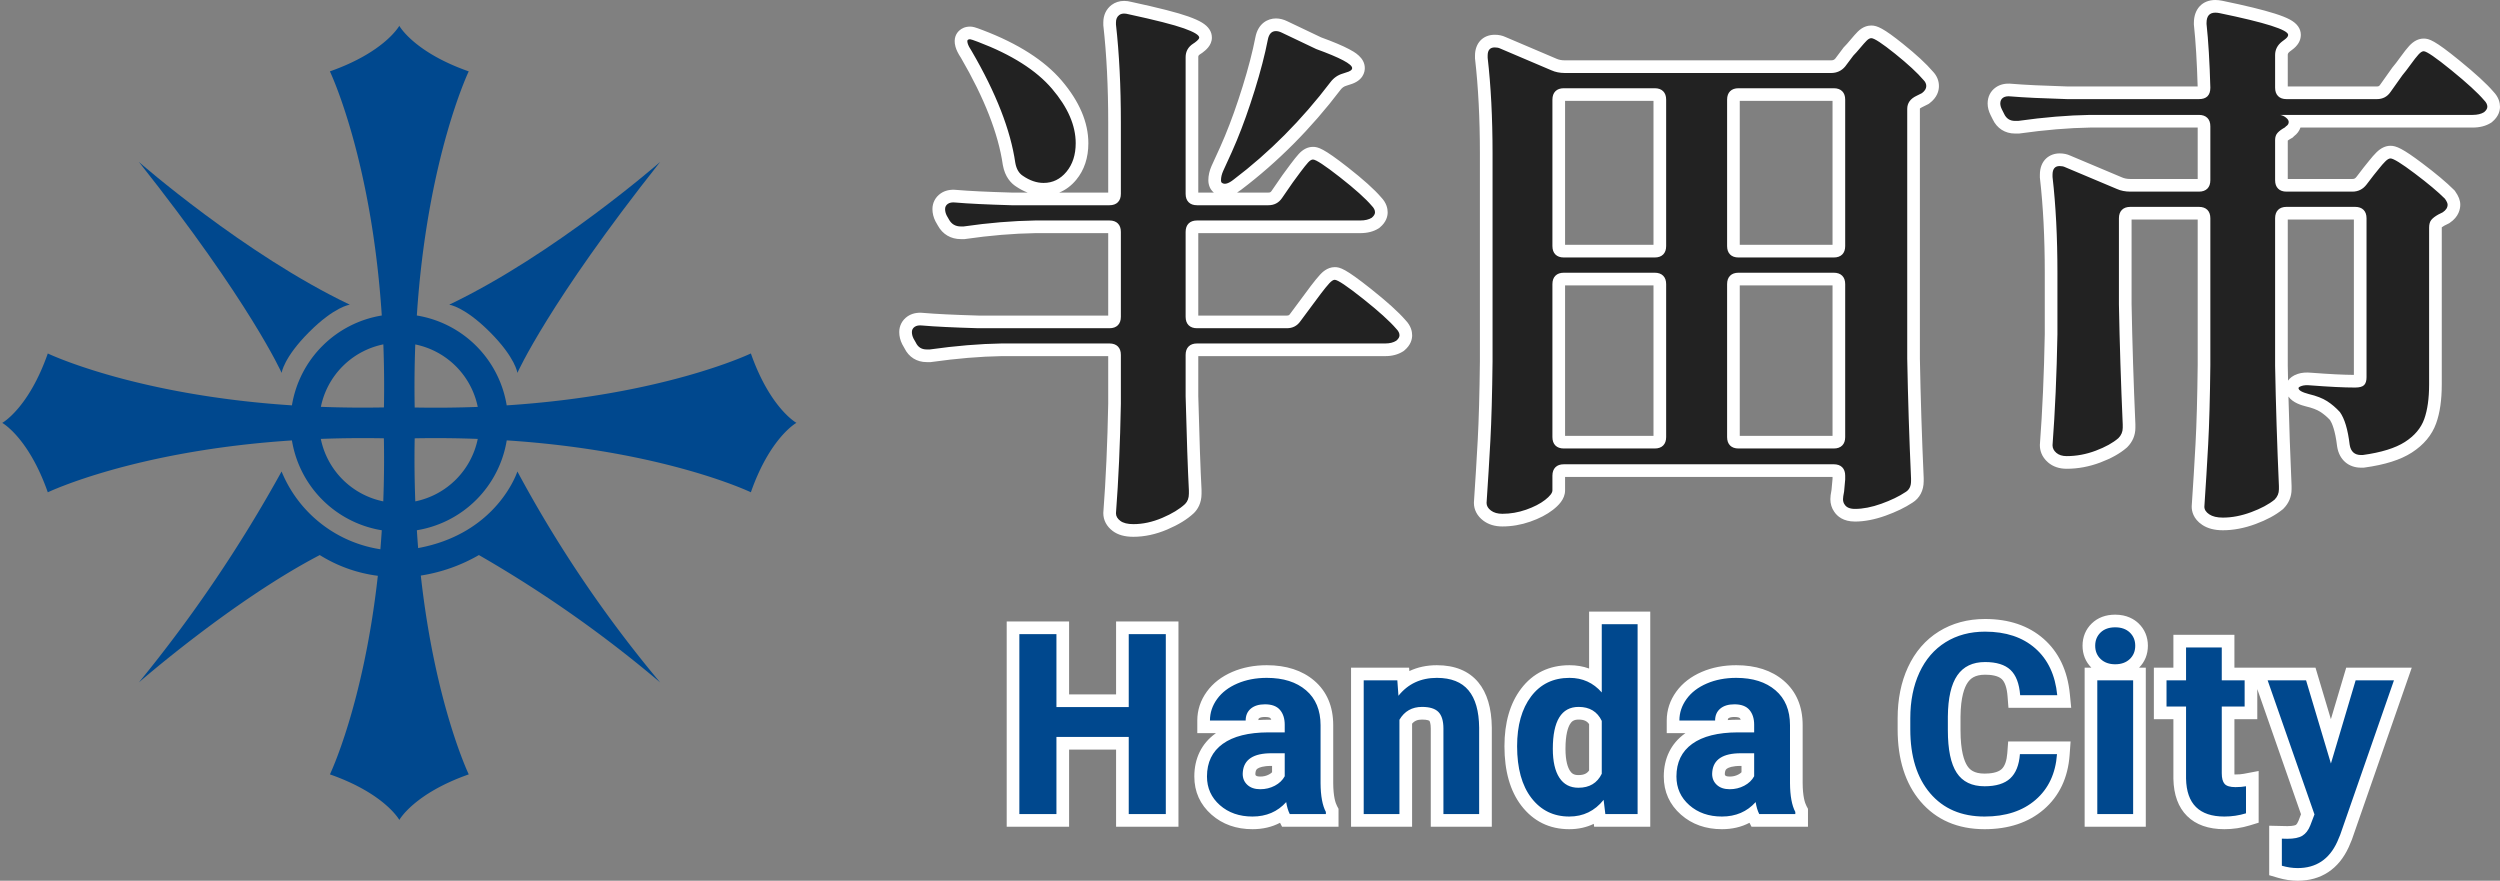 <svg xmlns="http://www.w3.org/2000/svg" xmlns:xlink="http://www.w3.org/1999/xlink" width="197.539" height="69.592" viewBox="0 0 197.539 69.592">
  <rect x="0" y="0" width="197.539" height="69.592" fill="#808080" stroke="none"/>
  <defs>
    <clipPath id="clip-path">
      <rect id="長方形_7233" data-name="長方形 7233" width="63.109" height="63.109" fill="#00488e"/>
    </clipPath>
  </defs>
  <g id="グループ_6141" data-name="グループ 6141" transform="translate(-25.768 -28.412)">
    <g id="グループ_5899" data-name="グループ 5899" transform="translate(28.495 33)">
      <g id="グループ_5898" data-name="グループ 5898" transform="translate(-2.728 -2.728)" clip-path="url(#clip-path)">
        <path id="パス_1310" data-name="パス 1310" d="M72.569,77.741s-2.481-5.57-11.279-16.667c0,0,8.349,7.314,16.667,11.279,0,0-1.2.143-3.22,2.167s-2.167,3.22-2.167,3.22" transform="translate(-50.315 -50.138)" fill="#00488e"/>
        <path id="パス_1311" data-name="パス 1311" d="M203.613,77.741s2.481-5.57,11.279-16.667c0,0-8.349,7.314-16.667,11.279,0,0,1.2.143,3.22,2.167s2.168,3.22,2.168,3.22" transform="translate(-162.73 -50.138)" fill="#00488e"/>
        <path id="パス_1312" data-name="パス 1312" d="M60.178,26.92s-6.845,3.291-19.29,4.1a8.6,8.6,0,0,0-7.1-7.1c.812-12.445,4.1-19.29,4.1-19.29-4.342-1.522-5.485-3.6-5.485-3.6s-1.143,2.074-5.485,3.6c0,0,3.291,6.845,4.1,19.29a8.6,8.6,0,0,0-7.1,7.1c-12.446-.812-19.29-4.1-19.29-4.1-1.522,4.342-3.6,5.485-3.6,5.485s2.074,1.143,3.6,5.485c0,0,6.845-3.291,19.29-4.1a8.6,8.6,0,0,0,7.1,7.1c-.033.509-.069,1.012-.11,1.5A10.087,10.087,0,0,1,23.1,36.244,110.676,110.676,0,0,1,11.825,52.911s7.422-6.481,14.293-10.062a11.355,11.355,0,0,0,4.588,1.638C29.58,54.646,26.92,60.178,26.92,60.178c4.342,1.522,5.485,3.6,5.485,3.6s1.143-2.074,5.485-3.6c0,0-2.663-5.538-3.789-15.71a13.226,13.226,0,0,0,4.59-1.62A96.789,96.789,0,0,1,53.013,52.911,98.409,98.409,0,0,1,41.733,36.244s-1.557,4.892-7.842,6.052c-.038-.46-.071-.932-.1-1.409a8.6,8.6,0,0,0,7.1-7.1c12.446.812,19.29,4.1,19.29,4.1,1.522-4.342,3.6-5.485,3.6-5.485s-2.074-1.143-3.6-5.485M31.141,26.2c.06,1.582.079,3.242.047,4.983-1.74.032-3.4.013-4.983-.047A6.334,6.334,0,0,1,31.141,26.2M26.2,33.67c1.581-.06,3.242-.079,4.983-.047.033,1.741.012,3.4-.048,4.983A6.334,6.334,0,0,1,26.2,33.67m7.466,4.936c-.06-1.582-.081-3.241-.048-4.982,1.741-.033,3.4-.013,4.983.047a6.334,6.334,0,0,1-4.935,4.936m-.048-7.418c-.032-1.741-.013-3.4.047-4.983a6.334,6.334,0,0,1,4.936,4.936c-1.582.06-3.242.08-4.983.047" transform="translate(-0.85 -0.85)" fill="#00488e"/>
      </g>
    </g>
    <g id="グループ_5928" data-name="グループ 5928" transform="translate(-20 -1)">
      <g id="グループ_5809" data-name="グループ 5809" transform="translate(115 6.831)">
        <g id="グループ_5886" data-name="グループ 5886" transform="translate(32 6.169)">
          <g id="パス_77829" data-name="パス 77829" transform="translate(33 54)" fill="#222">
            <path d="M -44.677 4.327 C -45.252 4.327 -45.688 4.21 -46.009 3.969 C -46.459 3.632 -46.553 3.238 -46.553 2.967 L -46.553 2.948 L -46.552 2.929 C -46.353 0.315 -46.223 -2.582 -46.166 -5.681 L -46.166 -9.546 C -46.166 -9.694 -46.196 -9.799 -46.256 -9.859 C -46.316 -9.919 -46.421 -9.949 -46.569 -9.949 L -55.079 -9.949 C -56.798 -9.921 -58.685 -9.763 -60.689 -9.481 L -60.724 -9.476 L -60.759 -9.476 L -61.017 -9.476 C -61.604 -9.476 -62.066 -9.77 -62.321 -10.304 L -62.483 -10.588 L -62.49 -10.6 L -62.496 -10.612 C -62.617 -10.854 -62.678 -11.102 -62.678 -11.352 C -62.678 -11.686 -62.526 -11.977 -62.25 -12.17 C -62.053 -12.308 -61.809 -12.378 -61.525 -12.378 C -61.456 -12.378 -61.385 -12.374 -61.312 -12.366 C -60.352 -12.281 -58.877 -12.21 -56.925 -12.153 L -46.569 -12.153 C -46.421 -12.153 -46.316 -12.183 -46.256 -12.243 C -46.196 -12.303 -46.166 -12.408 -46.166 -12.556 L -46.166 -19.264 C -46.166 -19.412 -46.196 -19.517 -46.256 -19.577 C -46.316 -19.637 -46.421 -19.667 -46.569 -19.667 L -52.413 -19.667 C -54.188 -19.639 -56.075 -19.481 -58.021 -19.199 L -58.057 -19.194 L -58.093 -19.194 L -58.308 -19.194 C -58.923 -19.194 -59.401 -19.476 -59.691 -20.01 L -59.86 -20.306 L -59.867 -20.318 L -59.873 -20.33 C -59.994 -20.572 -60.055 -20.82 -60.055 -21.07 C -60.055 -21.404 -59.903 -21.695 -59.627 -21.888 C -59.43 -22.026 -59.186 -22.096 -58.902 -22.096 C -58.833 -22.096 -58.762 -22.092 -58.689 -22.084 C -57.729 -21.999 -56.254 -21.928 -54.302 -21.871 L -46.569 -21.871 C -46.421 -21.871 -46.316 -21.901 -46.256 -21.961 C -46.196 -22.021 -46.166 -22.126 -46.166 -22.274 L -46.166 -27.907 C -46.166 -30.742 -46.295 -33.327 -46.55 -35.591 L -46.553 -35.619 L -46.553 -35.647 L -46.553 -35.819 C -46.553 -36.345 -46.304 -36.643 -46.095 -36.799 C -45.904 -36.943 -45.673 -37.016 -45.408 -37.016 C -45.265 -37.016 -45.109 -36.994 -44.946 -36.95 C -42.79 -36.484 -41.339 -36.113 -40.51 -35.817 C -39.588 -35.488 -38.974 -35.157 -38.974 -34.615 C -38.974 -34.282 -39.235 -34.04 -39.518 -33.828 L -39.529 -33.82 L -39.541 -33.812 L -39.67 -33.726 L -39.673 -33.724 L -39.677 -33.721 C -39.934 -33.556 -40.049 -33.354 -40.049 -33.067 L -40.049 -22.274 C -40.049 -22.126 -40.019 -22.021 -39.959 -21.961 C -39.899 -21.901 -39.794 -21.871 -39.646 -21.871 L -34.013 -21.871 C -33.718 -21.871 -33.514 -21.977 -33.349 -22.215 L -32.49 -23.461 L -32.487 -23.464 L -32.485 -23.468 C -32.34 -23.67 -32.135 -23.949 -31.876 -24.294 C -31.606 -24.654 -31.399 -24.912 -31.244 -25.083 C -30.999 -25.352 -30.752 -25.483 -30.487 -25.483 C -30.215 -25.483 -29.824 -25.368 -28.05 -23.979 C -26.832 -23.026 -25.99 -22.269 -25.474 -21.666 C -25.216 -21.402 -25.085 -21.115 -25.085 -20.812 C -25.085 -20.514 -25.232 -20.24 -25.523 -19.998 L -25.549 -19.976 L -25.578 -19.958 C -25.887 -19.765 -26.28 -19.667 -26.746 -19.667 L -39.646 -19.667 C -39.794 -19.667 -39.899 -19.637 -39.959 -19.577 C -40.019 -19.517 -40.049 -19.412 -40.049 -19.264 L -40.049 -12.556 C -40.049 -12.408 -40.019 -12.303 -39.959 -12.243 C -39.899 -12.183 -39.794 -12.153 -39.646 -12.153 L -32.551 -12.153 C -32.256 -12.153 -32.052 -12.259 -31.887 -12.497 L -31.882 -12.503 L -31.878 -12.51 L -30.891 -13.839 C -30.746 -14.043 -30.534 -14.328 -30.262 -14.686 C -29.977 -15.061 -29.749 -15.34 -29.564 -15.54 C -29.39 -15.729 -29.117 -15.98 -28.767 -15.98 C -28.494 -15.98 -28.095 -15.858 -26.242 -14.388 C -24.967 -13.377 -24.083 -12.579 -23.54 -11.949 C -23.281 -11.685 -23.15 -11.397 -23.15 -11.094 C -23.15 -10.796 -23.297 -10.522 -23.588 -10.28 L -23.614 -10.258 L -23.643 -10.24 C -23.952 -10.047 -24.33 -9.949 -24.768 -9.949 L -39.646 -9.949 C -39.794 -9.949 -39.899 -9.919 -39.959 -9.859 C -40.019 -9.799 -40.049 -9.694 -40.049 -9.546 L -40.049 -6.284 C -39.964 -2.982 -39.877 -0.486 -39.792 1.135 L -39.791 1.148 L -39.791 1.161 L -39.791 1.419 C -39.791 1.899 -39.942 2.293 -40.238 2.59 L -40.245 2.596 L -40.251 2.602 C -40.722 3.041 -41.378 3.442 -42.202 3.793 C -43.035 4.147 -43.867 4.327 -44.677 4.327 Z M 41.409 3.811 C 40.852 3.811 40.397 3.696 40.057 3.469 C 39.553 3.133 39.447 2.73 39.447 2.451 L 39.447 2.434 L 39.448 2.417 C 39.562 0.736 39.663 -0.918 39.749 -2.499 C 39.834 -4.075 39.892 -6.172 39.92 -8.732 L 39.92 -20.339 C 39.92 -20.487 39.89 -20.592 39.83 -20.652 C 39.77 -20.712 39.665 -20.742 39.517 -20.742 L 34.099 -20.742 C 33.951 -20.742 33.846 -20.712 33.786 -20.652 C 33.726 -20.592 33.696 -20.487 33.696 -20.339 L 33.696 -13.55 C 33.753 -10.474 33.854 -7.282 33.997 -4.064 L 33.997 -4.053 L 33.997 -4.042 L 33.997 -3.784 C 33.997 -3.339 33.827 -2.934 33.507 -2.613 L 33.494 -2.601 L 33.48 -2.589 C 33.008 -2.179 32.357 -1.816 31.545 -1.51 C 30.732 -1.203 29.899 -1.048 29.068 -1.048 C 28.603 -1.048 28.219 -1.175 27.926 -1.426 C 27.614 -1.693 27.45 -2.032 27.45 -2.408 L 27.45 -2.427 L 27.451 -2.446 C 27.65 -5.088 27.78 -8.028 27.837 -11.184 L 27.837 -16.039 C 27.837 -18.816 27.708 -21.343 27.453 -23.55 L 27.45 -23.578 L 27.45 -23.607 L 27.45 -23.779 C 27.45 -24.655 27.997 -24.967 28.509 -24.967 C 28.751 -24.967 28.965 -24.923 29.146 -24.836 L 33.218 -23.122 L 33.224 -23.119 L 33.231 -23.116 C 33.479 -23.003 33.771 -22.946 34.099 -22.946 L 39.517 -22.946 C 39.665 -22.946 39.77 -22.976 39.83 -23.036 C 39.89 -23.096 39.92 -23.201 39.92 -23.349 L 39.92 -27.606 C 39.92 -27.754 39.89 -27.859 39.83 -27.919 C 39.77 -27.979 39.665 -28.009 39.517 -28.009 L 30.921 -28.009 C 29.202 -27.981 27.315 -27.823 25.311 -27.541 L 25.276 -27.536 L 25.241 -27.536 L 24.983 -27.536 C 24.391 -27.536 23.926 -27.835 23.672 -28.378 L 23.504 -28.715 C 23.383 -28.957 23.322 -29.191 23.322 -29.412 C 23.322 -29.774 23.474 -30.08 23.75 -30.273 C 23.947 -30.411 24.191 -30.481 24.475 -30.481 C 24.543 -30.481 24.615 -30.477 24.687 -30.469 C 25.704 -30.384 27.195 -30.313 29.118 -30.256 L 39.517 -30.256 C 39.839 -30.256 39.919 -30.334 39.92 -30.652 C 39.863 -32.662 39.763 -34.338 39.622 -35.636 L 39.619 -35.663 L 39.619 -35.69 L 39.619 -35.776 C 39.619 -36.598 40.066 -37.088 40.815 -37.088 C 40.95 -37.088 41.097 -37.072 41.253 -37.039 C 43.066 -36.665 44.451 -36.328 45.366 -36.038 C 46.417 -35.704 47.069 -35.385 47.069 -34.83 C 47.069 -34.406 46.694 -34.133 46.563 -34.04 L 46.399 -33.916 C 46.152 -33.725 46.037 -33.51 46.037 -33.239 L 46.037 -30.659 C 46.037 -30.511 46.067 -30.406 46.127 -30.346 C 46.187 -30.286 46.292 -30.256 46.44 -30.256 L 53.578 -30.256 C 53.873 -30.256 54.077 -30.362 54.242 -30.6 L 54.244 -30.602 L 54.245 -30.604 L 55.191 -31.937 L 55.204 -31.956 L 55.219 -31.973 C 55.381 -32.162 55.59 -32.433 55.838 -32.779 C 56.11 -33.156 56.326 -33.432 56.499 -33.62 C 56.758 -33.903 57.012 -34.04 57.276 -34.04 C 57.551 -34.04 57.95 -33.916 59.785 -32.423 C 61.043 -31.399 61.904 -30.609 62.418 -30.008 C 62.676 -29.744 62.807 -29.457 62.807 -29.154 C 62.807 -28.856 62.66 -28.582 62.369 -28.34 L 62.343 -28.318 L 62.314 -28.3 C 62.005 -28.107 61.612 -28.009 61.146 -28.009 L 47.11 -28.009 C 47.111 -27.988 47.112 -27.969 47.112 -27.95 C 47.112 -27.651 46.971 -27.392 46.713 -27.215 L 46.665 -27.166 L 46.615 -27.117 L 46.554 -27.083 C 46.294 -26.939 46.165 -26.825 46.102 -26.756 C 46.074 -26.724 46.037 -26.667 46.037 -26.531 L 46.037 -23.349 C 46.037 -23.201 46.067 -23.096 46.127 -23.036 C 46.187 -22.976 46.292 -22.946 46.44 -22.946 L 51.643 -22.946 C 51.944 -22.946 52.174 -23.062 52.365 -23.31 L 52.923 -24.04 L 52.929 -24.048 L 52.936 -24.056 C 53.076 -24.224 53.224 -24.408 53.378 -24.604 C 53.548 -24.819 53.72 -25.015 53.891 -25.186 C 54.149 -25.444 54.398 -25.569 54.653 -25.569 C 54.912 -25.569 55.296 -25.47 56.867 -24.286 C 57.927 -23.487 58.748 -22.799 59.307 -22.241 L 59.336 -22.211 L 59.36 -22.178 C 59.57 -21.883 59.668 -21.641 59.668 -21.414 C 59.668 -21.135 59.562 -20.732 59.058 -20.396 L 59.032 -20.379 L 59.005 -20.365 L 58.671 -20.198 C 58.415 -20.055 58.309 -19.949 58.268 -19.898 C 58.229 -19.848 58.206 -19.742 58.206 -19.608 L 58.206 -7.224 C 58.206 -6.053 58.066 -5.07 57.789 -4.303 C 57.494 -3.483 56.913 -2.791 56.062 -2.245 C 55.233 -1.713 54.077 -1.351 52.528 -1.139 L 52.494 -1.134 L 52.46 -1.134 L 52.331 -1.134 C 51.568 -1.134 51.058 -1.586 50.934 -2.373 L 50.933 -2.382 L 50.931 -2.392 C 50.801 -3.486 50.577 -4.268 50.265 -4.715 C 49.986 -5.016 49.686 -5.27 49.374 -5.47 C 49.065 -5.668 48.632 -5.834 48.087 -5.964 L 48.081 -5.965 L 48.076 -5.966 C 47.72 -6.06 46.886 -6.28 46.886 -6.923 C 46.886 -7.219 47.088 -7.437 47.486 -7.569 C 47.653 -7.625 47.843 -7.652 48.064 -7.652 C 48.162 -7.652 48.266 -7.647 48.375 -7.636 C 49.844 -7.523 51.016 -7.466 51.858 -7.466 C 52.105 -7.466 52.197 -7.507 52.217 -7.517 C 52.231 -7.538 52.261 -7.617 52.261 -7.783 L 52.261 -20.339 C 52.261 -20.487 52.231 -20.592 52.171 -20.652 C 52.111 -20.712 52.006 -20.742 51.858 -20.742 L 46.44 -20.742 C 46.292 -20.742 46.187 -20.712 46.127 -20.652 C 46.067 -20.592 46.037 -20.487 46.037 -20.339 L 46.037 -8.691 C 46.094 -5.615 46.195 -2.423 46.338 0.795 L 46.338 0.806 L 46.338 0.817 L 46.338 1.075 C 46.338 1.52 46.168 1.925 45.848 2.246 L 45.829 2.264 L 45.809 2.28 C 45.31 2.686 44.64 3.046 43.819 3.35 C 42.993 3.656 42.182 3.811 41.409 3.811 Z M -15.523 3.51 C -16.005 3.51 -16.409 3.39 -16.726 3.152 C -17.176 2.815 -17.27 2.421 -17.27 2.15 L -17.27 2.133 L -17.269 2.116 C -17.155 0.435 -17.054 -1.219 -16.968 -2.8 C -16.883 -4.376 -16.825 -6.473 -16.797 -9.033 L -16.797 -25.456 C -16.797 -28.233 -16.926 -30.76 -17.181 -32.967 L -17.184 -32.995 L -17.184 -33.024 L -17.184 -33.196 C -17.184 -34.04 -16.637 -34.341 -16.125 -34.341 C -15.883 -34.341 -15.668 -34.297 -15.487 -34.21 L -11.457 -32.495 L -11.452 -32.493 L -11.446 -32.49 C -11.198 -32.377 -10.906 -32.32 -10.578 -32.32 L 10.449 -32.32 C 10.755 -32.32 10.986 -32.424 11.175 -32.647 L 11.812 -33.496 L 11.833 -33.524 L 11.858 -33.55 C 11.99 -33.682 12.161 -33.873 12.365 -34.118 C 12.592 -34.39 12.771 -34.591 12.912 -34.732 C 13.138 -34.958 13.379 -35.072 13.631 -35.072 C 13.894 -35.072 14.279 -34.969 15.815 -33.736 C 16.844 -32.91 17.622 -32.191 18.128 -31.599 C 18.354 -31.366 18.474 -31.086 18.474 -30.788 C 18.474 -30.537 18.38 -30.166 17.93 -29.829 L 17.894 -29.802 L 17.854 -29.782 L 17.424 -29.567 L 17.418 -29.564 L 17.413 -29.562 C 17.022 -29.378 16.969 -29.165 16.969 -28.982 L 16.969 -9.25 C 17.026 -6.145 17.127 -2.969 17.269 0.193 L 17.27 0.204 L 17.27 0.215 L 17.27 0.43 C 17.27 1.153 16.913 1.526 16.608 1.712 C 16.062 2.075 15.385 2.402 14.595 2.685 C 13.785 2.976 13.026 3.123 12.341 3.123 C 11.631 3.123 11.281 2.822 11.111 2.562 C 10.968 2.363 10.895 2.123 10.895 1.849 C 10.895 1.704 10.923 1.494 10.983 1.189 C 10.988 1.105 11.005 0.897 11.067 0.276 L 11.067 1.627604149234685e-07 C 11.067 -0.148 11.037 -0.253 10.977 -0.313 C 10.917 -0.373 10.812 -0.403 10.664 -0.403 L -10.664 -0.403 C -10.812 -0.403 -10.917 -0.373 -10.977 -0.313 C -11.037 -0.253 -11.067 -0.148 -11.067 1.627604149234685e-07 L -11.067 1.161 C -11.067 1.65 -11.508 2.05 -11.841 2.308 C -12.269 2.641 -12.823 2.928 -13.488 3.16 C -14.154 3.392 -14.839 3.51 -15.523 3.51 Z M 3.139 -15.539 C 2.991 -15.539 2.886 -15.509 2.826 -15.449 C 2.766 -15.389 2.736 -15.284 2.736 -15.136 L 2.736 -3.053 C 2.736 -2.905 2.766 -2.8 2.826 -2.74 C 2.886 -2.68 2.991 -2.65 3.139 -2.65 L 10.664 -2.65 C 10.812 -2.65 10.917 -2.68 10.977 -2.74 C 11.037 -2.8 11.067 -2.905 11.067 -3.053 L 11.067 -15.136 C 11.067 -15.284 11.037 -15.389 10.977 -15.449 C 10.917 -15.509 10.812 -15.539 10.664 -15.539 L 3.139 -15.539 Z M -10.664 -15.539 C -10.812 -15.539 -10.917 -15.509 -10.977 -15.449 C -11.037 -15.389 -11.067 -15.284 -11.067 -15.136 L -11.067 -3.053 C -11.067 -2.905 -11.037 -2.8 -10.977 -2.74 C -10.917 -2.68 -10.812 -2.65 -10.664 -2.65 L -3.483 -2.65 C -3.335 -2.65 -3.23 -2.68 -3.17 -2.74 C -3.11 -2.8 -3.08 -2.905 -3.08 -3.053 L -3.08 -15.136 C -3.08 -15.284 -3.11 -15.389 -3.17 -15.449 C -3.23 -15.509 -3.335 -15.539 -3.483 -15.539 L -10.664 -15.539 Z M 3.139 -30.116 C 2.991 -30.116 2.886 -30.086 2.826 -30.026 C 2.766 -29.966 2.736 -29.861 2.736 -29.713 L 2.736 -18.146 C 2.736 -17.998 2.766 -17.893 2.826 -17.833 C 2.886 -17.773 2.991 -17.743 3.139 -17.743 L 10.664 -17.743 C 10.812 -17.743 10.917 -17.773 10.977 -17.833 C 11.037 -17.893 11.067 -17.998 11.067 -18.146 L 11.067 -29.713 C 11.067 -29.861 11.037 -29.966 10.977 -30.026 C 10.917 -30.086 10.812 -30.116 10.664 -30.116 L 3.139 -30.116 Z M -10.664 -30.116 C -10.812 -30.116 -10.917 -30.086 -10.977 -30.026 C -11.037 -29.966 -11.067 -29.861 -11.067 -29.713 L -11.067 -18.146 C -11.067 -17.998 -11.037 -17.893 -10.977 -17.833 C -10.917 -17.773 -10.812 -17.743 -10.664 -17.743 L -3.483 -17.743 C -3.335 -17.743 -3.23 -17.773 -3.17 -17.833 C -3.11 -17.893 -3.08 -17.998 -3.08 -18.146 L -3.08 -29.713 C -3.08 -29.861 -3.11 -29.966 -3.17 -30.026 C -3.23 -30.086 -3.335 -30.116 -3.483 -30.116 L -10.664 -30.116 Z M -37.45 -22.567 C -37.625 -22.567 -37.791 -22.616 -37.932 -22.709 C -38.068 -22.79 -38.254 -22.97 -38.254 -23.349 C -38.254 -23.648 -38.182 -23.962 -38.039 -24.283 L -38.037 -24.287 L -38.036 -24.29 C -37.497 -25.452 -37.139 -26.254 -36.971 -26.674 L -36.97 -26.677 L -36.969 -26.68 C -36.49 -27.835 -36.017 -29.159 -35.565 -30.614 C -35.114 -32.066 -34.772 -33.387 -34.547 -34.539 C -34.362 -35.524 -33.691 -35.631 -33.411 -35.631 C -33.191 -35.631 -32.959 -35.571 -32.719 -35.452 L -30.036 -34.174 C -27.393 -33.211 -26.891 -32.739 -26.891 -32.207 C -26.891 -31.937 -27.035 -31.575 -27.719 -31.384 L -27.964 -31.303 L -27.974 -31.299 L -27.985 -31.296 C -28.281 -31.212 -28.519 -31.046 -28.711 -30.789 C -30.994 -27.784 -33.6 -25.163 -36.459 -22.996 C -36.828 -22.707 -37.152 -22.567 -37.45 -22.567 Z M -51.772 -22.634 C -52.415 -22.634 -53.057 -22.85 -53.682 -23.276 C -54.115 -23.555 -54.39 -24.013 -54.5 -24.638 L -54.502 -24.646 L -54.503 -24.654 C -54.864 -27.154 -55.998 -30.055 -57.873 -33.276 C -58.071 -33.576 -58.196 -33.823 -58.253 -34.032 C -58.385 -34.516 -58.189 -34.747 -58.044 -34.848 C -57.924 -34.94 -57.767 -34.986 -57.577 -34.986 C -57.469 -34.986 -57.353 -34.969 -56.753 -34.738 C -54.05 -33.709 -52.021 -32.417 -50.725 -30.897 C -49.405 -29.349 -48.735 -27.793 -48.735 -26.273 C -48.735 -25.24 -49.02 -24.373 -49.581 -23.696 C -50.166 -22.991 -50.903 -22.634 -51.772 -22.634 Z" stroke="none"/>
            <path d="M 40.815 -36.588 C 40.351 -36.588 40.119 -36.318 40.119 -35.776 L 40.119 -35.69 C 40.262 -34.371 40.363 -32.694 40.42 -30.659 C 40.42 -30.057 40.119 -29.756 39.517 -29.756 L 29.111 -29.756 C 27.162 -29.813 25.671 -29.885 24.639 -29.971 C 24.381 -30 24.18 -29.964 24.037 -29.864 C 23.894 -29.763 23.822 -29.613 23.822 -29.412 C 23.822 -29.269 23.865 -29.111 23.951 -28.939 L 24.123 -28.595 C 24.295 -28.222 24.582 -28.036 24.983 -28.036 L 25.241 -28.036 C 27.276 -28.323 29.168 -28.48 30.917 -28.509 L 39.517 -28.509 C 39.804 -28.509 40.026 -28.43 40.184 -28.272 C 40.341 -28.115 40.42 -27.893 40.42 -27.606 L 40.42 -23.349 C 40.42 -23.062 40.341 -22.84 40.184 -22.682 C 40.026 -22.525 39.804 -22.446 39.517 -22.446 L 34.099 -22.446 C 33.698 -22.446 33.339 -22.518 33.024 -22.661 L 28.939 -24.381 C 28.824 -24.438 28.681 -24.467 28.509 -24.467 C 28.136 -24.467 27.95 -24.238 27.95 -23.779 L 27.95 -23.607 C 28.208 -21.371 28.337 -18.848 28.337 -16.039 L 28.337 -11.18 C 28.28 -7.998 28.151 -5.074 27.95 -2.408 C 27.95 -2.179 28.05 -1.978 28.251 -1.806 C 28.452 -1.634 28.724 -1.548 29.068 -1.548 C 29.842 -1.548 30.609 -1.691 31.369 -1.978 C 32.128 -2.265 32.723 -2.594 33.153 -2.967 C 33.382 -3.196 33.497 -3.469 33.497 -3.784 L 33.497 -4.042 C 33.354 -7.281 33.253 -10.449 33.196 -13.545 L 33.196 -20.339 C 33.196 -20.626 33.275 -20.848 33.433 -21.006 C 33.59 -21.163 33.812 -21.242 34.099 -21.242 L 39.517 -21.242 C 39.804 -21.242 40.026 -21.163 40.184 -21.006 C 40.341 -20.848 40.42 -20.626 40.42 -20.339 L 40.42 -8.729 C 40.391 -6.149 40.334 -4.063 40.248 -2.472 C 40.162 -0.882 40.062 0.76 39.947 2.451 C 39.947 2.68 40.076 2.881 40.334 3.053 C 40.592 3.225 40.95 3.311 41.409 3.311 C 42.126 3.311 42.871 3.168 43.645 2.881 C 44.419 2.594 45.035 2.265 45.494 1.892 C 45.723 1.663 45.838 1.39 45.838 1.075 L 45.838 0.817 C 45.695 -2.422 45.594 -5.59 45.537 -8.686 L 45.537 -20.339 C 45.537 -20.626 45.616 -20.848 45.774 -21.006 C 45.931 -21.163 46.153 -21.242 46.44 -21.242 L 51.858 -21.242 C 52.145 -21.242 52.367 -21.163 52.525 -21.006 C 52.682 -20.848 52.761 -20.626 52.761 -20.339 L 52.761 -7.783 C 52.761 -7.496 52.697 -7.288 52.568 -7.16 C 52.439 -7.031 52.202 -6.966 51.858 -6.966 C 50.998 -6.966 49.823 -7.023 48.332 -7.138 C 48.045 -7.167 47.816 -7.152 47.644 -7.095 C 47.472 -7.038 47.386 -6.98 47.386 -6.923 C 47.386 -6.751 47.658 -6.593 48.203 -6.45 C 48.805 -6.307 49.285 -6.12 49.644 -5.891 C 50.002 -5.662 50.339 -5.375 50.654 -5.031 C 51.027 -4.515 51.285 -3.655 51.428 -2.451 C 51.514 -1.906 51.815 -1.634 52.331 -1.634 L 52.46 -1.634 C 53.922 -1.835 55.033 -2.179 55.793 -2.666 C 56.552 -3.153 57.061 -3.755 57.319 -4.472 C 57.577 -5.189 57.706 -6.106 57.706 -7.224 L 57.706 -19.608 C 57.706 -19.866 57.763 -20.067 57.878 -20.21 C 57.993 -20.353 58.179 -20.497 58.437 -20.64 L 58.781 -20.812 C 59.039 -20.984 59.168 -21.185 59.168 -21.414 C 59.168 -21.529 59.096 -21.686 58.953 -21.887 C 58.408 -22.432 57.613 -23.098 56.567 -23.886 C 55.52 -24.675 54.882 -25.069 54.653 -25.069 C 54.538 -25.069 54.402 -24.99 54.245 -24.833 C 54.087 -24.675 53.929 -24.496 53.772 -24.295 C 53.614 -24.094 53.463 -23.908 53.32 -23.736 L 52.761 -23.005 C 52.474 -22.632 52.102 -22.446 51.643 -22.446 L 46.44 -22.446 C 46.153 -22.446 45.931 -22.525 45.774 -22.682 C 45.616 -22.84 45.537 -23.062 45.537 -23.349 L 45.537 -26.531 C 45.537 -26.76 45.602 -26.947 45.731 -27.09 C 45.86 -27.233 46.053 -27.377 46.311 -27.52 C 46.311 -27.52 46.34 -27.549 46.397 -27.606 C 46.54 -27.692 46.612 -27.807 46.612 -27.95 C 46.612 -28.065 46.54 -28.179 46.397 -28.294 C 46.254 -28.409 46.096 -28.48 45.924 -28.509 L 61.146 -28.509 C 61.519 -28.509 61.82 -28.581 62.049 -28.724 C 62.221 -28.867 62.307 -29.011 62.307 -29.154 C 62.307 -29.326 62.221 -29.498 62.049 -29.67 C 61.562 -30.243 60.702 -31.032 59.469 -32.035 C 58.236 -33.038 57.505 -33.54 57.276 -33.54 C 57.161 -33.54 57.025 -33.454 56.868 -33.282 C 56.71 -33.11 56.502 -32.845 56.244 -32.486 C 55.986 -32.128 55.771 -31.849 55.599 -31.648 L 54.653 -30.315 C 54.395 -29.942 54.037 -29.756 53.578 -29.756 L 46.44 -29.756 C 46.153 -29.756 45.931 -29.835 45.774 -29.993 C 45.616 -30.15 45.537 -30.372 45.537 -30.659 L 45.537 -33.239 C 45.537 -33.669 45.723 -34.027 46.096 -34.314 L 46.268 -34.443 C 46.469 -34.586 46.569 -34.715 46.569 -34.83 C 46.569 -35.231 44.763 -35.805 41.151 -36.55 C 41.028 -36.576 40.916 -36.588 40.815 -36.588 M -45.408 -36.516 C -45.563 -36.516 -45.692 -36.477 -45.795 -36.399 C -45.967 -36.271 -46.053 -36.077 -46.053 -35.819 L -46.053 -35.647 C -45.795 -33.354 -45.666 -30.774 -45.666 -27.907 L -45.666 -22.274 C -45.666 -21.987 -45.745 -21.765 -45.902 -21.608 C -46.06 -21.45 -46.282 -21.371 -46.569 -21.371 L -54.309 -21.371 C -56.287 -21.428 -57.763 -21.5 -58.738 -21.586 C -58.996 -21.615 -59.197 -21.579 -59.34 -21.479 C -59.483 -21.378 -59.555 -21.242 -59.555 -21.07 C -59.555 -20.898 -59.512 -20.726 -59.426 -20.554 L -59.254 -20.253 C -59.053 -19.88 -58.738 -19.694 -58.308 -19.694 L -58.093 -19.694 C -56.115 -19.981 -54.223 -20.138 -52.417 -20.167 L -46.569 -20.167 C -46.282 -20.167 -46.06 -20.088 -45.902 -19.931 C -45.745 -19.773 -45.666 -19.551 -45.666 -19.264 L -45.666 -12.556 C -45.666 -12.269 -45.745 -12.047 -45.902 -11.889 C -46.06 -11.732 -46.282 -11.653 -46.569 -11.653 L -56.932 -11.653 C -58.91 -11.71 -60.386 -11.782 -61.361 -11.868 C -61.619 -11.897 -61.82 -11.861 -61.963 -11.76 C -62.106 -11.66 -62.178 -11.524 -62.178 -11.352 C -62.178 -11.18 -62.135 -11.008 -62.049 -10.836 L -61.877 -10.535 C -61.705 -10.162 -61.418 -9.976 -61.017 -9.976 L -60.759 -9.976 C -58.724 -10.263 -56.832 -10.42 -55.083 -10.449 L -46.569 -10.449 C -46.282 -10.449 -46.06 -10.37 -45.902 -10.212 C -45.745 -10.055 -45.666 -9.833 -45.666 -9.546 L -45.666 -5.676 C -45.723 -2.551 -45.852 0.33 -46.053 2.967 C -46.053 3.196 -45.938 3.397 -45.709 3.569 C -45.48 3.741 -45.136 3.827 -44.677 3.827 C -43.932 3.827 -43.172 3.662 -42.398 3.333 C -41.624 3.003 -41.022 2.637 -40.592 2.236 C -40.391 2.035 -40.291 1.763 -40.291 1.419 L -40.291 1.161 C -40.377 -0.473 -40.463 -2.953 -40.549 -6.278 L -40.549 -9.546 C -40.549 -9.833 -40.47 -10.055 -40.312 -10.212 C -40.155 -10.37 -39.933 -10.449 -39.646 -10.449 L -24.768 -10.449 C -24.424 -10.449 -24.137 -10.521 -23.908 -10.664 C -23.736 -10.807 -23.65 -10.951 -23.65 -11.094 C -23.65 -11.266 -23.736 -11.438 -23.908 -11.61 C -24.424 -12.212 -25.305 -13.007 -26.552 -13.997 C -27.799 -14.986 -28.538 -15.48 -28.767 -15.48 C -28.882 -15.48 -29.025 -15.387 -29.197 -15.201 C -29.369 -15.014 -29.591 -14.742 -29.863 -14.383 C -30.136 -14.025 -30.344 -13.746 -30.487 -13.545 L -31.476 -12.212 C -31.734 -11.839 -32.092 -11.653 -32.551 -11.653 L -39.646 -11.653 C -39.933 -11.653 -40.155 -11.732 -40.312 -11.889 C -40.47 -12.047 -40.549 -12.269 -40.549 -12.556 L -40.549 -19.264 C -40.549 -19.551 -40.47 -19.773 -40.312 -19.931 C -40.155 -20.088 -39.933 -20.167 -39.646 -20.167 L -26.746 -20.167 C -26.373 -20.167 -26.072 -20.239 -25.843 -20.382 C -25.671 -20.525 -25.585 -20.669 -25.585 -20.812 C -25.585 -20.984 -25.671 -21.156 -25.843 -21.328 C -26.33 -21.901 -27.169 -22.654 -28.358 -23.585 C -29.548 -24.517 -30.258 -24.983 -30.487 -24.983 C -30.602 -24.983 -30.731 -24.904 -30.874 -24.747 C -31.017 -24.589 -31.218 -24.338 -31.476 -23.994 C -31.734 -23.65 -31.935 -23.378 -32.078 -23.177 L -32.938 -21.93 C -33.196 -21.557 -33.554 -21.371 -34.013 -21.371 L -39.646 -21.371 C -39.933 -21.371 -40.155 -21.45 -40.312 -21.608 C -40.47 -21.765 -40.549 -21.987 -40.549 -22.274 L -40.549 -33.067 C -40.549 -33.526 -40.348 -33.884 -39.947 -34.142 L -39.818 -34.228 C -39.589 -34.4 -39.474 -34.529 -39.474 -34.615 C -39.474 -34.816 -39.875 -35.059 -40.678 -35.346 C -41.481 -35.633 -42.943 -36.005 -45.064 -36.464 C -45.19 -36.498 -45.305 -36.516 -45.408 -36.516 M -33.411 -35.131 C -33.755 -35.131 -33.97 -34.902 -34.056 -34.443 C -34.285 -33.268 -34.629 -31.942 -35.088 -30.465 C -35.547 -28.989 -36.02 -27.663 -36.507 -26.488 C -36.679 -26.058 -37.037 -25.255 -37.582 -24.08 C -37.697 -23.822 -37.754 -23.578 -37.754 -23.349 C -37.754 -23.234 -37.725 -23.163 -37.668 -23.134 C -37.467 -22.991 -37.166 -23.077 -36.765 -23.392 C -33.927 -25.542 -31.376 -28.108 -29.111 -31.089 C -28.853 -31.433 -28.523 -31.662 -28.122 -31.777 L -27.864 -31.863 C -27.549 -31.949 -27.391 -32.064 -27.391 -32.207 C -27.391 -32.522 -28.337 -33.024 -30.229 -33.712 L -32.938 -35.002 C -33.11 -35.088 -33.268 -35.131 -33.411 -35.131 M 13.631 -34.572 C 13.516 -34.572 13.395 -34.507 13.266 -34.378 C 13.137 -34.25 12.965 -34.056 12.75 -33.798 C 12.535 -33.54 12.355 -33.339 12.212 -33.196 L 11.567 -32.336 C 11.28 -31.992 10.908 -31.82 10.449 -31.82 L -10.578 -31.82 C -10.979 -31.82 -11.338 -31.892 -11.653 -32.035 L -15.695 -33.755 C -15.81 -33.812 -15.953 -33.841 -16.125 -33.841 C -16.498 -33.841 -16.684 -33.626 -16.684 -33.196 L -16.684 -33.024 C -16.426 -30.788 -16.297 -28.265 -16.297 -25.456 L -16.297 -9.03 C -16.326 -6.45 -16.383 -4.365 -16.469 -2.774 C -16.555 -1.182 -16.655 0.459 -16.77 2.15 C -16.77 2.379 -16.655 2.58 -16.426 2.752 C -16.197 2.924 -15.896 3.01 -15.523 3.01 C -14.892 3.01 -14.269 2.903 -13.652 2.688 C -13.036 2.472 -12.534 2.215 -12.147 1.914 C -11.76 1.612 -11.567 1.362 -11.567 1.161 L -11.567 0 C -11.567 -0.287 -11.488 -0.509 -11.33 -0.667 C -11.173 -0.824 -10.951 -0.903 -10.664 -0.903 L 10.664 -0.903 C 10.951 -0.903 11.173 -0.824 11.331 -0.667 C 11.488 -0.509 11.567 -0.287 11.567 0 L 11.567 0.301 C 11.51 0.874 11.481 1.19 11.481 1.247 C 11.424 1.534 11.395 1.734 11.395 1.849 C 11.395 2.021 11.438 2.164 11.524 2.279 C 11.667 2.508 11.94 2.623 12.341 2.623 C 12.972 2.623 13.667 2.487 14.427 2.215 C 15.186 1.942 15.824 1.634 16.34 1.29 C 16.627 1.118 16.77 0.831 16.77 0.43 L 16.77 0.215 C 16.627 -2.967 16.526 -6.12 16.469 -9.245 L 16.469 -28.982 C 16.469 -29.441 16.713 -29.785 17.2 -30.014 L 17.63 -30.229 C 17.859 -30.401 17.974 -30.587 17.974 -30.788 C 17.974 -30.96 17.902 -31.118 17.759 -31.261 C 17.272 -31.834 16.519 -32.529 15.502 -33.347 C 14.484 -34.163 13.86 -34.572 13.631 -34.572 M -3.483 -17.243 L -10.664 -17.243 C -10.951 -17.243 -11.173 -17.322 -11.33 -17.479 C -11.488 -17.637 -11.567 -17.859 -11.567 -18.146 L -11.567 -29.713 C -11.567 -30 -11.488 -30.222 -11.33 -30.379 C -11.173 -30.537 -10.951 -30.616 -10.664 -30.616 L -3.483 -30.616 C -3.196 -30.616 -2.974 -30.537 -2.816 -30.379 C -2.659 -30.222 -2.58 -30 -2.58 -29.713 L -2.58 -18.146 C -2.58 -17.859 -2.659 -17.637 -2.816 -17.479 C -2.974 -17.322 -3.196 -17.243 -3.483 -17.243 M 10.664 -17.243 L 3.139 -17.243 C 2.852 -17.243 2.63 -17.322 2.473 -17.479 C 2.315 -17.637 2.236 -17.859 2.236 -18.146 L 2.236 -29.713 C 2.236 -30 2.315 -30.222 2.473 -30.379 C 2.63 -30.537 2.852 -30.616 3.139 -30.616 L 10.664 -30.616 C 10.951 -30.616 11.173 -30.537 11.331 -30.379 C 11.488 -30.222 11.567 -30 11.567 -29.713 L 11.567 -18.146 C 11.567 -17.859 11.488 -17.637 11.331 -17.479 C 11.173 -17.322 10.951 -17.243 10.664 -17.243 M -3.483 -2.15 L -10.664 -2.15 C -10.951 -2.15 -11.173 -2.229 -11.33 -2.386 C -11.488 -2.544 -11.567 -2.766 -11.567 -3.053 L -11.567 -15.136 C -11.567 -15.423 -11.488 -15.645 -11.33 -15.802 C -11.173 -15.96 -10.951 -16.039 -10.664 -16.039 L -3.483 -16.039 C -3.196 -16.039 -2.974 -15.96 -2.816 -15.802 C -2.659 -15.645 -2.58 -15.423 -2.58 -15.136 L -2.58 -3.053 C -2.58 -2.766 -2.659 -2.544 -2.816 -2.386 C -2.974 -2.229 -3.196 -2.15 -3.483 -2.15 M 10.664 -2.15 L 3.139 -2.15 C 2.852 -2.15 2.63 -2.229 2.473 -2.386 C 2.315 -2.544 2.236 -2.766 2.236 -3.053 L 2.236 -15.136 C 2.236 -15.423 2.315 -15.645 2.473 -15.802 C 2.63 -15.96 2.852 -16.039 3.139 -16.039 L 10.664 -16.039 C 10.951 -16.039 11.173 -15.96 11.331 -15.802 C 11.488 -15.645 11.567 -15.423 11.567 -15.136 L 11.567 -3.053 C 11.567 -2.766 11.488 -2.544 11.331 -2.386 C 11.173 -2.229 10.951 -2.15 10.664 -2.15 M -57.577 -34.486 C -57.663 -34.486 -57.72 -34.472 -57.749 -34.443 C -57.806 -34.414 -57.813 -34.321 -57.77 -34.163 C -57.727 -34.006 -57.62 -33.798 -57.448 -33.54 C -55.527 -30.243 -54.381 -27.305 -54.008 -24.725 C -53.922 -24.238 -53.721 -23.894 -53.406 -23.693 C -52.861 -23.32 -52.317 -23.134 -51.772 -23.134 C -51.055 -23.134 -50.453 -23.428 -49.966 -24.015 C -49.479 -24.603 -49.235 -25.356 -49.235 -26.273 C -49.235 -27.678 -49.858 -29.111 -51.105 -30.573 C -52.352 -32.035 -54.295 -33.268 -56.932 -34.271 C -57.305 -34.414 -57.52 -34.486 -57.577 -34.486 M 40.815 -37.588 L 40.815 -37.588 C 40.984 -37.588 41.166 -37.568 41.355 -37.529 C 43.21 -37.146 44.572 -36.814 45.517 -36.514 C 46.033 -36.35 46.422 -36.196 46.705 -36.043 C 47.278 -35.734 47.569 -35.326 47.569 -34.83 C 47.569 -34.378 47.33 -33.976 46.86 -33.637 L 46.702 -33.518 C 46.537 -33.39 46.537 -33.306 46.537 -33.239 L 46.537 -30.756 L 53.578 -30.756 C 53.717 -30.756 53.765 -30.79 53.831 -30.884 L 53.838 -30.894 L 54.81 -32.264 L 54.84 -32.299 C 54.993 -32.477 55.192 -32.737 55.432 -33.071 C 55.716 -33.465 55.944 -33.755 56.13 -33.958 C 56.485 -34.344 56.87 -34.54 57.276 -34.54 C 57.699 -34.54 58.123 -34.42 60.1 -32.811 C 61.373 -31.774 62.253 -30.967 62.787 -30.345 C 63.216 -29.9 63.307 -29.454 63.307 -29.154 C 63.307 -28.842 63.2 -28.381 62.689 -27.956 L 62.637 -27.912 L 62.579 -27.876 C 62.189 -27.632 61.707 -27.509 61.146 -27.509 L 47.541 -27.509 C 47.451 -27.243 47.278 -27.01 47.038 -26.832 L 46.919 -26.714 L 46.797 -26.646 C 46.668 -26.574 46.586 -26.517 46.537 -26.478 L 46.537 -23.446 L 51.643 -23.446 C 51.773 -23.446 51.859 -23.472 51.968 -23.615 L 52.552 -24.376 C 52.688 -24.54 52.834 -24.721 52.985 -24.913 C 53.167 -25.144 53.352 -25.355 53.537 -25.54 C 53.889 -25.891 54.264 -26.069 54.653 -26.069 C 55.103 -26.069 55.616 -25.855 57.168 -24.685 C 58.262 -23.861 59.077 -23.177 59.66 -22.594 L 59.719 -22.536 L 59.767 -22.468 C 60.041 -22.085 60.168 -21.75 60.168 -21.414 C 60.168 -21.086 60.06 -20.463 59.336 -19.98 L 59.284 -19.945 L 58.905 -19.756 C 58.807 -19.7 58.744 -19.656 58.706 -19.627 C 58.706 -19.621 58.706 -19.615 58.706 -19.608 L 58.706 -7.224 C 58.706 -5.978 58.56 -4.967 58.26 -4.133 C 57.927 -3.208 57.278 -2.431 56.332 -1.824 C 55.441 -1.252 54.219 -0.866 52.596 -0.643 L 52.528 -0.634 L 52.331 -0.634 C 51.327 -0.634 50.602 -1.27 50.44 -2.295 L 50.435 -2.333 C 50.284 -3.598 50.029 -4.164 49.873 -4.403 C 49.63 -4.661 49.372 -4.878 49.104 -5.049 C 48.842 -5.216 48.461 -5.361 47.971 -5.477 L 47.949 -5.483 C 47.663 -5.558 46.945 -5.747 46.591 -6.256 C 46.65 -3.952 46.732 -1.597 46.837 0.773 L 46.838 0.817 L 46.838 1.075 C 46.838 1.655 46.618 2.182 46.201 2.599 L 46.165 2.636 L 46.125 2.668 C 45.575 3.114 44.878 3.491 43.992 3.819 C 43.11 4.145 42.241 4.311 41.409 4.311 C 40.752 4.311 40.203 4.168 39.779 3.885 C 39.055 3.402 38.947 2.779 38.947 2.451 L 38.949 2.383 C 39.063 0.704 39.164 -0.947 39.249 -2.526 C 39.334 -4.095 39.392 -6.183 39.42 -8.734 L 39.42 -20.242 L 34.196 -20.242 L 34.196 -13.555 C 34.253 -10.484 34.354 -7.299 34.496 -4.086 L 34.497 -4.042 L 34.497 -3.784 C 34.497 -3.204 34.277 -2.677 33.86 -2.26 L 33.835 -2.235 L 33.808 -2.211 C 33.283 -1.757 32.601 -1.374 31.722 -1.042 C 30.852 -0.714 29.959 -0.548 29.068 -0.548 C 28.48 -0.548 27.986 -0.716 27.6 -1.047 C 27.063 -1.507 26.95 -2.041 26.95 -2.408 L 26.95 -2.446 L 26.953 -2.483 C 27.151 -5.115 27.28 -8.044 27.337 -11.189 L 27.337 -16.039 C 27.337 -18.797 27.209 -21.305 26.957 -23.492 L 26.95 -23.549 L 26.95 -23.779 C 26.95 -24.945 27.733 -25.467 28.509 -25.467 C 28.822 -25.467 29.104 -25.408 29.35 -25.293 L 33.438 -23.571 C 33.621 -23.488 33.843 -23.446 34.099 -23.446 L 39.42 -23.446 L 39.42 -27.509 L 30.925 -27.509 C 29.228 -27.481 27.363 -27.325 25.38 -27.046 L 25.311 -27.036 L 24.983 -27.036 C 24.2 -27.036 23.559 -27.445 23.223 -28.16 L 23.057 -28.492 C 22.901 -28.803 22.822 -29.113 22.822 -29.412 C 22.822 -29.942 23.05 -30.393 23.464 -30.683 C 23.806 -30.923 24.233 -31.019 24.734 -30.967 C 25.74 -30.883 27.218 -30.812 29.126 -30.756 L 39.417 -30.756 C 39.36 -32.7 39.262 -34.323 39.125 -35.582 L 39.119 -35.636 L 39.119 -35.776 C 39.119 -36.877 39.785 -37.588 40.815 -37.588 Z M 51.761 -20.242 L 46.537 -20.242 L 46.537 -8.696 C 46.544 -8.303 46.552 -7.908 46.561 -7.511 C 46.696 -7.714 46.93 -7.911 47.328 -8.044 C 47.636 -8.146 47.99 -8.176 48.42 -8.134 C 49.817 -8.027 50.94 -7.97 51.761 -7.966 L 51.761 -20.242 Z M -45.408 -37.516 C -45.225 -37.516 -45.031 -37.489 -44.829 -37.436 C -42.658 -36.967 -41.19 -36.591 -40.342 -36.288 C -39.872 -36.12 -39.517 -35.962 -39.256 -35.803 C -38.737 -35.488 -38.474 -35.088 -38.474 -34.615 C -38.474 -33.986 -38.995 -33.595 -39.218 -33.428 L -39.263 -33.396 L -39.406 -33.301 C -39.543 -33.213 -39.549 -33.16 -39.549 -33.067 L -39.549 -22.371 L -38.319 -22.371 C -38.595 -22.595 -38.754 -22.945 -38.754 -23.349 C -38.754 -23.718 -38.667 -24.101 -38.496 -24.486 L -38.489 -24.5 C -37.955 -25.654 -37.6 -26.448 -37.435 -26.859 L -37.431 -26.871 C -36.957 -28.013 -36.49 -29.322 -36.043 -30.762 C -35.597 -32.196 -35.259 -33.498 -35.038 -34.632 C -34.829 -35.737 -34.061 -36.131 -33.411 -36.131 C -33.115 -36.131 -32.808 -36.054 -32.5 -35.901 L -29.842 -34.635 C -28.866 -34.279 -28.143 -33.974 -27.632 -33.703 C -27.229 -33.49 -26.391 -33.045 -26.391 -32.207 C -26.391 -31.915 -26.507 -31.209 -27.571 -30.906 L -27.847 -30.815 C -28.037 -30.761 -28.185 -30.657 -28.311 -30.489 L -28.315 -30.484 C -30.622 -27.446 -33.26 -24.794 -36.155 -22.6 C -36.266 -22.513 -36.375 -22.437 -36.483 -22.371 L -34.013 -22.371 C -33.874 -22.371 -33.826 -22.405 -33.76 -22.499 L -32.892 -23.758 C -32.745 -23.964 -32.537 -24.245 -32.276 -24.594 C -31.997 -24.967 -31.78 -25.237 -31.614 -25.419 C -31.274 -25.793 -30.895 -25.983 -30.487 -25.983 C -30.084 -25.983 -29.651 -25.868 -27.742 -24.373 C -26.506 -23.405 -25.643 -22.629 -25.105 -22.003 C -24.676 -21.558 -24.585 -21.112 -24.585 -20.812 C -24.585 -20.5 -24.692 -20.039 -25.203 -19.614 L -25.255 -19.57 L -25.313 -19.534 C -25.703 -19.29 -26.185 -19.167 -26.746 -19.167 L -39.549 -19.167 L -39.549 -12.653 L -32.551 -12.653 C -32.412 -12.653 -32.364 -12.687 -32.298 -12.781 L -32.279 -12.808 L -31.295 -14.134 C -31.145 -14.344 -30.937 -14.624 -30.66 -14.989 C -30.365 -15.376 -30.127 -15.667 -29.932 -15.879 C -29.795 -16.027 -29.377 -16.48 -28.767 -16.48 C -28.349 -16.48 -27.925 -16.362 -25.931 -14.78 C -24.639 -13.755 -23.736 -12.939 -23.171 -12.287 C -22.741 -11.842 -22.65 -11.394 -22.65 -11.094 C -22.65 -10.782 -22.757 -10.321 -23.268 -9.896 L -23.32 -9.852 L -23.378 -9.816 C -23.768 -9.572 -24.235 -9.449 -24.768 -9.449 L -39.549 -9.449 L -39.549 -6.291 C -39.464 -2.996 -39.377 -0.507 -39.292 1.108 L -39.291 1.161 L -39.291 1.419 C -39.291 2.188 -39.614 2.672 -39.885 2.943 L -39.91 2.967 C -40.43 3.453 -41.116 3.873 -42.006 4.253 C -42.901 4.634 -43.8 4.827 -44.677 4.827 C -45.364 4.827 -45.898 4.677 -46.309 4.369 C -46.789 4.009 -47.053 3.511 -47.053 2.967 L -47.053 2.929 L -47.05 2.891 C -46.852 0.288 -46.723 -2.598 -46.666 -5.685 L -46.666 -9.449 L -55.075 -9.449 C -56.772 -9.421 -58.637 -9.265 -60.62 -8.986 L -60.689 -8.976 L -61.017 -8.976 C -61.79 -8.976 -62.424 -9.374 -62.764 -10.071 L -62.943 -10.389 C -63.099 -10.7 -63.178 -11.024 -63.178 -11.352 C -63.178 -11.847 -62.944 -12.294 -62.536 -12.58 C -62.193 -12.82 -61.765 -12.917 -61.264 -12.863 C -60.315 -12.78 -58.853 -12.709 -56.917 -12.653 L -46.666 -12.653 L -46.666 -19.167 L -52.409 -19.167 C -54.162 -19.139 -56.026 -18.983 -57.95 -18.704 L -58.021 -18.694 L -58.308 -18.694 C -59.104 -18.694 -59.75 -19.075 -60.127 -19.766 L -60.32 -20.107 C -60.476 -20.418 -60.555 -20.742 -60.555 -21.07 C -60.555 -21.565 -60.321 -22.012 -59.913 -22.298 C -59.57 -22.538 -59.142 -22.635 -58.641 -22.581 C -57.692 -22.498 -56.23 -22.427 -54.294 -22.371 L -53.033 -22.371 C -53.345 -22.49 -53.654 -22.652 -53.958 -22.859 C -54.341 -23.107 -54.825 -23.601 -54.993 -24.551 L -54.998 -24.582 C -55.349 -27.016 -56.459 -29.852 -58.298 -33.012 C -58.525 -33.356 -58.664 -33.639 -58.735 -33.9 C -58.924 -34.591 -58.645 -34.989 -58.417 -35.187 C -58.257 -35.331 -57.99 -35.486 -57.577 -35.486 C -57.373 -35.486 -57.199 -35.445 -56.573 -35.204 C -53.793 -34.147 -51.696 -32.806 -50.345 -31.222 C -48.945 -29.581 -48.235 -27.916 -48.235 -26.273 C -48.235 -25.121 -48.558 -24.146 -49.196 -23.377 C -49.579 -22.915 -50.032 -22.577 -50.537 -22.371 L -46.666 -22.371 L -46.666 -27.907 C -46.666 -30.723 -46.794 -33.29 -47.047 -35.535 L -47.053 -35.591 L -47.053 -35.819 C -47.053 -36.391 -46.819 -36.881 -46.395 -37.2 C -46.119 -37.406 -45.778 -37.516 -45.408 -37.516 Z M 13.631 -35.572 C 14.092 -35.572 14.605 -35.348 16.128 -34.126 C 17.19 -33.274 17.966 -32.556 18.498 -31.935 C 18.81 -31.609 18.974 -31.213 18.974 -30.788 C 18.974 -30.423 18.845 -29.89 18.23 -29.429 L 18.158 -29.375 L 17.626 -29.109 C 17.521 -29.06 17.481 -29.021 17.471 -29.009 C 17.47 -29.005 17.469 -28.996 17.469 -28.982 L 17.469 -9.254 C 17.526 -6.156 17.627 -2.985 17.769 0.17 L 17.77 0.215 L 17.77 0.43 C 17.77 1.174 17.453 1.777 16.877 2.134 C 16.299 2.516 15.588 2.86 14.764 3.156 C 13.899 3.466 13.084 3.623 12.341 3.623 C 11.415 3.623 10.938 3.207 10.698 2.844 C 10.5 2.563 10.395 2.22 10.395 1.849 C 10.395 1.674 10.423 1.449 10.486 1.124 C 10.494 1.011 10.514 0.781 10.567 0.251 L 10.567 0.097 L -10.567 0.097 L -10.567 1.161 C -10.567 1.869 -11.119 2.38 -11.534 2.703 C -12.005 3.069 -12.607 3.382 -13.323 3.632 C -14.043 3.883 -14.783 4.01 -15.523 4.01 C -16.115 4.01 -16.621 3.856 -17.026 3.552 C -17.506 3.192 -17.77 2.694 -17.77 2.15 L -17.768 2.082 C -17.654 0.403 -17.553 -1.248 -17.468 -2.827 C -17.383 -4.396 -17.325 -6.484 -17.297 -9.035 L -17.297 -25.456 C -17.297 -28.214 -17.425 -30.722 -17.677 -32.909 L -17.684 -32.966 L -17.684 -33.196 C -17.684 -34.18 -17.057 -34.841 -16.125 -34.841 C -15.812 -34.841 -15.528 -34.782 -15.281 -34.666 L -11.239 -32.945 C -11.056 -32.862 -10.834 -32.82 -10.578 -32.82 L 10.449 -32.82 C 10.623 -32.82 10.707 -32.871 10.785 -32.96 L 11.455 -33.853 L 11.505 -33.903 C 11.626 -34.024 11.787 -34.205 11.981 -34.438 C 12.218 -34.722 12.407 -34.934 12.558 -35.086 C 12.96 -35.488 13.364 -35.572 13.631 -35.572 Z M -3.58 -29.616 L -10.567 -29.616 L -10.567 -18.243 L -3.58 -18.243 L -3.58 -29.616 Z M 10.567 -29.616 L 3.236 -29.616 L 3.236 -18.243 L 10.567 -18.243 L 10.567 -29.616 Z M -3.58 -15.039 L -10.567 -15.039 L -10.567 -3.15 L -3.58 -3.15 L -3.58 -15.039 Z M 10.567 -15.039 L 3.236 -15.039 L 3.236 -3.15 L 10.567 -3.15 L 10.567 -15.039 Z" stroke="none" fill="#fff"/>
          </g>
        </g>
      </g>
      <g id="パス_77828" data-name="パス 77828" transform="translate(180 93.736)" fill="#00488e">
        <path d="M 47.32 4.768 C 46.864 4.768 46.396 4.698 45.929 4.562 L 45.57 4.457 L 45.57 4.082 L 45.57 1.943 L 45.57 1.432 L 46.081 1.443 L 46.505 1.453 C 47.046 1.453 47.308 1.361 47.433 1.284 C 47.601 1.18 47.742 0.989 47.85 0.717 L 48.116 0.022 L 44.475 -10.402 L 44.242 -11.066 L 44.947 -11.066 L 47.984 -11.066 L 48.356 -11.066 L 48.463 -10.709 L 49.945 -5.745 L 51.421 -10.709 L 51.527 -11.066 L 51.9 -11.066 L 54.927 -11.066 L 55.631 -11.066 L 55.399 -10.402 L 51.151 1.805 L 51.146 1.82 L 51.14 1.835 L 50.906 2.391 L 50.903 2.398 L 50.899 2.405 C 50.182 3.973 48.978 4.768 47.32 4.768 Z M 41.528 0.695 C 40.406 0.695 39.534 0.394 38.935 -0.199 C 38.337 -0.791 38.022 -1.664 38 -2.793 L 38 -2.798 L 38 -2.803 L 38 -7.996 L 36.957 -7.996 L 36.457 -7.996 L 36.457 -8.496 L 36.457 -10.566 L 36.457 -11.066 L 36.957 -11.066 L 38 -11.066 L 38 -13.164 L 38 -13.664 L 38.5 -13.664 L 41.322 -13.664 L 41.822 -13.664 L 41.822 -13.164 L 41.822 -11.066 L 43.129 -11.066 L 43.629 -11.066 L 43.629 -10.566 L 43.629 -8.496 L 43.629 -7.996 L 43.129 -7.996 L 41.822 -7.996 L 41.822 -3.223 C 41.822 -2.845 41.905 -2.733 41.922 -2.714 C 41.922 -2.714 42.017 -2.629 42.406 -2.629 C 42.686 -2.629 42.934 -2.649 43.144 -2.689 L 43.737 -2.801 L 43.737 -2.197 L 43.737 -0.059 L 43.737 0.311 L 43.383 0.42 C 42.785 0.603 42.16 0.695 41.528 0.695 Z M 22.58 0.695 C 20.612 0.695 19.037 0.017 17.897 -1.321 C 16.778 -2.636 16.211 -4.445 16.211 -6.699 L 16.211 -7.568 C 16.211 -9.002 16.469 -10.288 16.98 -11.392 C 17.501 -12.518 18.26 -13.397 19.235 -14.004 C 20.206 -14.608 21.345 -14.914 22.619 -14.914 C 24.377 -14.914 25.822 -14.429 26.913 -13.472 C 28.01 -12.51 28.651 -11.155 28.82 -9.443 L 28.874 -8.895 L 28.322 -8.895 L 25.392 -8.895 L 24.93 -8.895 L 24.894 -9.356 C 24.833 -10.141 24.627 -10.704 24.283 -11.027 C 23.942 -11.349 23.382 -11.512 22.619 -11.512 C 21.809 -11.512 21.227 -11.239 20.838 -10.677 C 20.413 -10.064 20.192 -9.063 20.179 -7.701 L 20.179 -6.631 C 20.179 -5.201 20.387 -4.159 20.796 -3.536 C 21.166 -2.972 21.75 -2.697 22.58 -2.697 C 23.35 -2.697 23.918 -2.861 24.266 -3.184 C 24.615 -3.507 24.819 -4.042 24.874 -4.774 L 24.909 -5.236 L 25.373 -5.236 L 28.303 -5.236 L 28.84 -5.236 L 28.801 -4.7 C 28.681 -3.04 28.053 -1.709 26.935 -0.744 C 25.827 0.211 24.362 0.695 22.58 0.695 Z M 1.826 0.695 C 0.67 0.695 -0.307 0.351 -1.078 -0.328 C -1.868 -1.023 -2.268 -1.912 -2.268 -2.969 C -2.268 -4.253 -1.779 -5.257 -0.816 -5.952 C 0.097 -6.611 1.405 -6.948 3.074 -6.955 L 3.874 -6.955 L 3.874 -7.061 C 3.874 -7.429 3.791 -7.706 3.619 -7.907 C 3.468 -8.083 3.197 -8.172 2.812 -8.172 C 2.46 -8.172 2.192 -8.096 2.016 -7.948 C 1.918 -7.865 1.788 -7.718 1.788 -7.393 L 1.788 -6.893 L 1.288 -6.893 L -1.534 -6.893 L -2.034 -6.893 L -2.034 -7.393 C -2.034 -8.109 -1.811 -8.78 -1.372 -9.385 C -0.943 -9.978 -0.334 -10.446 0.437 -10.777 C 1.186 -11.099 2.035 -11.262 2.958 -11.262 C 4.377 -11.262 5.529 -10.891 6.384 -10.16 C 7.262 -9.41 7.706 -8.354 7.706 -7.021 L 7.706 -2.441 C 7.712 -1.528 7.834 -0.841 8.068 -0.401 L 8.126 -0.291 L 8.126 -0.166 L 8.126 3.348214249854209e-06 L 8.126 0.5 L 7.626 0.5 L 4.775 0.5 L 4.469 0.5 L 4.33 0.228 C 4.289 0.147 4.25 0.062 4.215 -0.029 C 3.545 0.452 2.744 0.695 1.826 0.695 Z M 1.554 -3.161 C 1.557 -2.954 1.622 -2.803 1.764 -2.672 C 1.917 -2.531 2.138 -2.463 2.441 -2.463 C 2.778 -2.463 3.079 -2.535 3.36 -2.683 C 3.584 -2.802 3.754 -2.948 3.874 -3.127 L 3.874 -4.305 L 3.32 -4.305 C 1.671 -4.305 1.591 -3.609 1.562 -3.302 L 1.554 -3.161 Z M -10.236 0.695 C -11.637 0.695 -12.778 0.135 -13.626 -0.97 C -14.443 -2.035 -14.857 -3.512 -14.857 -5.361 C -14.857 -7.112 -14.45 -8.538 -13.648 -9.599 C -12.813 -10.702 -11.658 -11.262 -10.217 -11.262 C -9.45 -11.262 -8.765 -11.072 -8.168 -10.696 L -8.168 -15 L -8.168 -15.5 L -7.668 -15.5 L -4.836 -15.5 L -4.336 -15.5 L -4.336 -15 L -4.336 3.348214249854209e-06 L -4.336 0.5 L -4.836 0.5 L -7.385 0.5 L -7.827 0.5 L -7.881 0.06 L -7.896 -0.06 C -8.561 0.442 -9.344 0.695 -10.236 0.695 Z M -9.494 -7.967 C -9.915 -7.967 -11.035 -7.967 -11.035 -5.151 C -11.035 -4.264 -10.888 -3.589 -10.599 -3.146 C -10.347 -2.76 -10.002 -2.58 -9.513 -2.58 C -8.874 -2.58 -8.444 -2.812 -8.168 -3.307 L -8.168 -7.242 C -8.438 -7.736 -8.862 -7.967 -9.494 -7.967 Z M -35.268 0.695 C -36.423 0.695 -37.4 0.351 -38.171 -0.328 C -38.961 -1.023 -39.362 -1.912 -39.362 -2.969 C -39.362 -4.253 -38.873 -5.257 -37.909 -5.952 C -36.996 -6.611 -35.688 -6.948 -34.02 -6.955 L -33.219 -6.955 L -33.219 -7.061 C -33.219 -7.429 -33.303 -7.706 -33.475 -7.907 C -33.625 -8.083 -33.896 -8.172 -34.281 -8.172 C -34.633 -8.172 -34.901 -8.096 -35.077 -7.948 C -35.175 -7.865 -35.305 -7.718 -35.305 -7.393 L -35.305 -6.893 L -35.805 -6.893 L -38.627 -6.893 L -39.127 -6.893 L -39.127 -7.393 C -39.127 -8.109 -38.905 -8.78 -38.466 -9.385 C -38.036 -9.978 -37.427 -10.446 -36.656 -10.777 C -35.907 -11.099 -35.059 -11.262 -34.135 -11.262 C -32.716 -11.262 -31.564 -10.891 -30.709 -10.16 C -29.832 -9.41 -29.387 -8.354 -29.387 -7.021 L -29.387 -2.441 C -29.381 -1.528 -29.259 -0.841 -29.026 -0.401 L -28.967 -0.291 L -28.967 -0.166 L -28.967 3.348214249854209e-06 L -28.967 0.5 L -29.467 0.5 L -32.319 0.5 L -32.624 0.5 L -32.763 0.228 C -32.805 0.147 -32.843 0.062 -32.878 -0.029 C -33.549 0.452 -34.349 0.695 -35.268 0.695 Z M -35.539 -3.16 C -35.537 -2.954 -35.472 -2.803 -35.329 -2.672 C -35.176 -2.531 -34.955 -2.463 -34.653 -2.463 C -34.315 -2.463 -34.015 -2.535 -33.734 -2.683 C -33.509 -2.802 -33.34 -2.948 -33.219 -3.127 L -33.219 -4.305 L -33.774 -4.305 C -35.422 -4.305 -35.502 -3.609 -35.531 -3.302 L -35.539 -3.16 Z M 34.819 0.5 L 34.319 0.5 L 31.487 0.5 L 30.987 0.5 L 30.987 3.348214249854209e-06 L 30.987 -10.566 L 30.987 -11.066 L 31.487 -11.066 L 34.319 -11.066 L 34.819 -11.066 L 34.819 -10.566 L 34.819 3.348214249854209e-06 L 34.819 0.5 Z M -16.856 0.5 L -17.356 0.5 L -20.179 0.5 L -20.679 0.5 L -20.679 3.348214249854209e-06 L -20.679 -6.758 C -20.679 -7.214 -20.765 -7.544 -20.929 -7.715 C -21.088 -7.88 -21.413 -7.967 -21.868 -7.967 C -22.441 -7.967 -22.853 -7.757 -23.155 -7.308 L -23.155 3.348214249854209e-06 L -23.155 0.5 L -23.655 0.5 L -26.478 0.5 L -26.978 0.5 L -26.978 3.348214249854209e-06 L -26.978 -10.566 L -26.978 -11.066 L -26.478 -11.066 L -23.821 -11.066 L -23.356 -11.066 L -23.323 -10.602 L -23.311 -10.448 C -22.584 -10.989 -21.708 -11.262 -20.696 -11.262 C -19.426 -11.262 -18.456 -10.869 -17.812 -10.095 C -17.192 -9.35 -16.871 -8.252 -16.856 -6.831 L -16.856 3.348214249854209e-06 L -16.856 0.5 Z M -41.615 0.5 L -42.115 0.5 L -45.044 0.5 L -45.544 0.5 L -45.544 3.348214249854209e-06 L -45.544 -5.594 L -50.257 -5.594 L -50.257 3.348214249854209e-06 L -50.257 0.5 L -50.757 0.5 L -53.687 0.5 L -54.187 0.5 L -54.187 3.348214249854209e-06 L -54.187 -14.219 L -54.187 -14.719 L -53.687 -14.719 L -50.757 -14.719 L -50.257 -14.719 L -50.257 -14.219 L -50.257 -8.957 L -45.544 -8.957 L -45.544 -14.219 L -45.544 -14.719 L -45.044 -14.719 L -42.115 -14.719 L -41.615 -14.719 L -41.615 -14.219 L -41.615 3.348214249854209e-06 L -41.615 0.5 Z M 32.903 -11.336 C 32.298 -11.336 31.797 -11.52 31.413 -11.882 C 31.02 -12.253 30.821 -12.73 30.821 -13.301 C 30.821 -13.863 31.016 -14.335 31.399 -14.705 C 31.777 -15.071 32.283 -15.256 32.903 -15.256 C 33.516 -15.256 34.02 -15.071 34.401 -14.707 C 34.789 -14.337 34.985 -13.864 34.985 -13.301 C 34.985 -12.73 34.786 -12.253 34.394 -11.882 C 34.01 -11.52 33.508 -11.336 32.903 -11.336 Z" stroke="none"/>
        <path d="M 47.32 4.268 C 48.772 4.268 49.813 3.577 50.445 2.197 L 50.679 1.641 L 54.927 -10.566 L 51.9 -10.566 L 49.947 -3.994 L 47.984 -10.566 L 44.947 -10.566 L 48.648 0.029 L 48.316 0.898 C 48.166 1.276 47.959 1.546 47.696 1.709 C 47.432 1.872 47.033 1.953 46.499 1.953 L 46.07 1.943 L 46.07 4.082 C 46.493 4.206 46.91 4.268 47.32 4.268 M 41.528 0.195 C 42.113 0.195 42.683 0.111 43.237 -0.059 L 43.237 -2.197 C 42.996 -2.152 42.719 -2.129 42.406 -2.129 C 41.983 -2.129 41.697 -2.214 41.547 -2.383 C 41.397 -2.552 41.322 -2.832 41.322 -3.223 L 41.322 -8.496 L 43.129 -8.496 L 43.129 -10.566 L 41.322 -10.566 L 41.322 -13.164 L 38.5 -13.164 L 38.5 -10.566 L 36.957 -10.566 L 36.957 -8.496 L 38.5 -8.496 L 38.5 -2.803 C 38.539 -0.804 39.548 0.195 41.528 0.195 M 22.58 0.195 C 24.247 0.195 25.589 -0.244 26.608 -1.123 C 27.627 -2.002 28.192 -3.206 28.303 -4.736 L 25.373 -4.736 C 25.308 -3.87 25.052 -3.231 24.606 -2.817 C 24.16 -2.404 23.485 -2.197 22.58 -2.197 C 21.577 -2.197 20.843 -2.552 20.378 -3.262 C 19.912 -3.971 19.679 -5.094 19.679 -6.631 L 19.679 -7.705 C 19.693 -9.176 19.942 -10.262 20.427 -10.962 C 20.912 -11.662 21.642 -12.012 22.619 -12.012 C 23.517 -12.012 24.186 -11.805 24.626 -11.392 C 25.065 -10.978 25.321 -10.312 25.392 -9.395 L 28.322 -9.395 C 28.166 -10.983 27.586 -12.217 26.584 -13.096 C 25.581 -13.975 24.26 -14.414 22.619 -14.414 C 21.434 -14.414 20.394 -14.136 19.499 -13.579 C 18.604 -13.022 17.915 -12.223 17.433 -11.182 C 16.952 -10.14 16.711 -8.936 16.711 -7.568 L 16.711 -6.699 C 16.711 -4.557 17.233 -2.873 18.278 -1.646 C 19.323 -0.418 20.757 0.195 22.58 0.195 M 1.826 0.195 C 2.919 0.195 3.808 -0.186 4.492 -0.947 C 4.55 -0.57 4.645 -0.254 4.775 3.348214249854209e-06 L 7.626 3.348214249854209e-06 L 7.626 -0.166 C 7.353 -0.68 7.213 -1.439 7.206 -2.441 L 7.206 -7.021 C 7.206 -8.206 6.824 -9.126 6.059 -9.78 C 5.294 -10.435 4.26 -10.762 2.958 -10.762 C 2.099 -10.762 1.324 -10.614 0.634 -10.317 C -0.056 -10.021 -0.59 -9.613 -0.967 -9.092 C -1.345 -8.571 -1.534 -8.005 -1.534 -7.393 L 1.288 -7.393 C 1.288 -7.79 1.424 -8.102 1.694 -8.33 C 1.964 -8.558 2.337 -8.672 2.812 -8.672 C 3.352 -8.672 3.748 -8.525 3.998 -8.232 C 4.249 -7.939 4.374 -7.549 4.374 -7.061 L 4.374 -6.455 L 3.076 -6.455 C 1.507 -6.449 0.307 -6.146 -0.523 -5.547 C -1.353 -4.948 -1.768 -4.089 -1.768 -2.969 C -1.768 -2.057 -1.428 -1.302 -0.748 -0.703 C -0.067 -0.104 0.79 0.195 1.826 0.195 M 3.32 -4.805 L 4.374 -4.805 L 4.374 -2.988 C 4.205 -2.676 3.945 -2.427 3.593 -2.241 C 3.242 -2.056 2.857 -1.963 2.441 -1.963 C 2.011 -1.963 1.673 -2.077 1.425 -2.305 C 1.178 -2.533 1.054 -2.822 1.054 -3.174 L 1.064 -3.34 C 1.155 -4.316 1.907 -4.805 3.32 -4.805 M -10.236 0.195 C -9.129 0.195 -8.224 -0.244 -7.521 -1.123 L -7.385 3.348214249854209e-06 L -4.836 3.348214249854209e-06 L -4.836 -15 L -7.668 -15 L -7.668 -9.609 C -8.338 -10.378 -9.188 -10.762 -10.217 -10.762 C -11.499 -10.762 -12.51 -10.273 -13.249 -9.297 C -13.988 -8.32 -14.357 -7.008 -14.357 -5.361 C -14.357 -3.617 -13.981 -2.254 -13.229 -1.274 C -12.477 -0.295 -11.48 0.195 -10.236 0.195 M -9.494 -8.467 C -8.628 -8.467 -8.019 -8.098 -7.668 -7.362 L -7.668 -3.185 C -8.026 -2.448 -8.641 -2.08 -9.513 -2.08 C -10.171 -2.08 -10.672 -2.344 -11.017 -2.872 C -11.362 -3.4 -11.535 -4.16 -11.535 -5.151 C -11.535 -7.362 -10.855 -8.467 -9.494 -8.467 M -35.268 0.195 C -34.174 0.195 -33.285 -0.186 -32.602 -0.947 C -32.543 -0.57 -32.449 -0.254 -32.319 3.348214249854209e-06 L -29.467 3.348214249854209e-06 L -29.467 -0.166 C -29.74 -0.68 -29.88 -1.439 -29.887 -2.441 L -29.887 -7.021 C -29.887 -8.206 -30.269 -9.126 -31.034 -9.78 C -31.799 -10.435 -32.833 -10.762 -34.135 -10.762 C -34.994 -10.762 -35.769 -10.614 -36.459 -10.317 C -37.149 -10.021 -37.683 -9.613 -38.061 -9.092 C -38.438 -8.571 -38.627 -8.005 -38.627 -7.393 L -35.805 -7.393 C -35.805 -7.79 -35.67 -8.102 -35.4 -8.33 C -35.129 -8.558 -34.757 -8.672 -34.281 -8.672 C -33.741 -8.672 -33.346 -8.525 -33.095 -8.232 C -32.844 -7.939 -32.719 -7.549 -32.719 -7.061 L -32.719 -6.455 L -34.018 -6.455 C -35.587 -6.449 -36.786 -6.146 -37.616 -5.547 C -38.446 -4.948 -38.862 -4.089 -38.862 -2.969 C -38.862 -2.057 -38.521 -1.302 -37.841 -0.703 C -37.161 -0.104 -36.303 0.195 -35.268 0.195 M -33.774 -4.805 L -32.719 -4.805 L -32.719 -2.988 C -32.888 -2.676 -33.149 -2.427 -33.5 -2.241 C -33.852 -2.056 -34.236 -1.963 -34.653 -1.963 C -35.082 -1.963 -35.421 -2.077 -35.668 -2.305 C -35.916 -2.533 -36.039 -2.822 -36.039 -3.174 L -36.029 -3.34 C -35.938 -4.316 -35.186 -4.805 -33.774 -4.805 M 34.319 3.348214249854209e-06 L 34.319 -10.566 L 31.487 -10.566 L 31.487 3.348214249854209e-06 L 34.319 3.348214249854209e-06 M -17.356 3.348214249854209e-06 L -17.356 -6.826 C -17.369 -8.135 -17.649 -9.118 -18.196 -9.775 C -18.743 -10.433 -19.576 -10.762 -20.696 -10.762 C -21.966 -10.762 -22.978 -10.29 -23.733 -9.346 L -23.821 -10.566 L -26.478 -10.566 L -26.478 3.348214249854209e-06 L -23.655 3.348214249854209e-06 L -23.655 -7.451 C -23.258 -8.128 -22.662 -8.467 -21.868 -8.467 C -21.263 -8.467 -20.83 -8.332 -20.569 -8.062 C -20.309 -7.791 -20.179 -7.357 -20.179 -6.758 L -20.179 3.348214249854209e-06 L -17.356 3.348214249854209e-06 M -42.115 3.348214249854209e-06 L -42.115 -14.219 L -45.044 -14.219 L -45.044 -8.457 L -50.757 -8.457 L -50.757 -14.219 L -53.687 -14.219 L -53.687 3.348214249854209e-06 L -50.757 3.348214249854209e-06 L -50.757 -6.094 L -45.044 -6.094 L -45.044 3.348214249854209e-06 L -42.115 3.348214249854209e-06 M 32.903 -11.836 C 33.379 -11.836 33.761 -11.973 34.051 -12.246 C 34.341 -12.52 34.485 -12.871 34.485 -13.301 C 34.485 -13.724 34.342 -14.072 34.056 -14.346 C 33.769 -14.619 33.385 -14.756 32.903 -14.756 C 32.415 -14.756 32.029 -14.619 31.746 -14.346 C 31.463 -14.072 31.321 -13.724 31.321 -13.301 C 31.321 -12.871 31.466 -12.52 31.756 -12.246 C 32.046 -11.973 32.428 -11.836 32.903 -11.836 M 47.32 5.268 C 46.816 5.268 46.302 5.192 45.789 5.042 L 45.07 4.832 L 45.07 0.92 L 46.51 0.953 C 47.013 0.952 47.164 0.862 47.17 0.858 C 47.242 0.814 47.319 0.697 47.384 0.535 L 47.583 0.014 L 44.129 -9.875 L 44.129 -7.496 L 42.322 -7.496 L 42.322 -3.223 C 42.322 -3.188 42.323 -3.157 42.325 -3.131 C 42.349 -3.13 42.376 -3.129 42.406 -3.129 C 42.655 -3.129 42.872 -3.146 43.051 -3.18 L 44.237 -3.404 L 44.237 0.681 L 43.529 0.898 C 42.883 1.095 42.21 1.195 41.528 1.195 C 40.27 1.195 39.279 0.846 38.583 0.156 C 37.889 -0.53 37.525 -1.519 37.5 -2.783 L 37.5 -2.803 L 37.5 -7.496 L 35.957 -7.496 L 35.957 -11.566 L 37.5 -11.566 L 37.5 -14.164 L 42.322 -14.164 L 42.322 -11.566 L 48.729 -11.566 L 49.944 -7.497 L 51.154 -11.566 L 56.334 -11.566 L 51.601 2.029 L 51.354 2.613 C 50.56 4.35 49.165 5.268 47.32 5.268 Z M 22.58 1.195 C 20.459 1.195 18.755 0.458 17.517 -0.997 C 16.318 -2.405 15.711 -4.323 15.711 -6.699 L 15.711 -7.568 C 15.711 -9.075 15.985 -10.432 16.526 -11.601 C 17.089 -12.818 17.911 -13.769 18.971 -14.428 C 20.023 -15.082 21.25 -15.414 22.619 -15.414 C 24.502 -15.414 26.057 -14.887 27.243 -13.848 C 28.438 -12.8 29.136 -11.335 29.317 -9.492 L 29.425 -8.395 L 24.467 -8.395 L 24.395 -9.317 C 24.345 -9.965 24.188 -10.431 23.941 -10.663 C 23.634 -10.951 23.053 -11.012 22.619 -11.012 C 21.785 -11.012 21.448 -10.681 21.248 -10.392 C 20.997 -10.029 20.694 -9.268 20.679 -7.701 L 20.679 -6.631 C 20.679 -4.973 20.97 -4.182 21.214 -3.81 C 21.401 -3.525 21.726 -3.197 22.58 -3.197 C 23.02 -3.197 23.611 -3.259 23.926 -3.551 C 24.179 -3.785 24.33 -4.209 24.376 -4.811 L 24.445 -5.736 L 29.377 -5.736 L 29.3 -4.664 C 29.17 -2.867 28.484 -1.421 27.261 -0.366 C 26.06 0.67 24.485 1.195 22.58 1.195 Z M 1.826 1.195 C 0.545 1.195 -0.543 0.809 -1.408 0.047 C -2.311 -0.747 -2.768 -1.762 -2.768 -2.969 C -2.768 -4.402 -2.194 -5.574 -1.108 -6.358 C -1.092 -6.369 -1.076 -6.381 -1.059 -6.393 L -2.534 -6.393 L -2.534 -7.393 C -2.534 -8.217 -2.279 -8.986 -1.777 -9.679 C -1.294 -10.345 -0.615 -10.869 0.24 -11.236 C 1.052 -11.585 1.967 -11.762 2.958 -11.762 C 4.499 -11.762 5.761 -11.351 6.709 -10.54 C 7.703 -9.69 8.206 -8.506 8.206 -7.021 L 8.206 -2.446 C 8.213 -1.407 8.375 -0.888 8.509 -0.635 L 8.626 -0.415 L 8.626 1 L 4.164 1 L 4.004 0.689 C 3.364 1.026 2.635 1.195 1.826 1.195 Z M 2.055 -3.152 C 2.058 -3.082 2.076 -3.065 2.103 -3.04 C 2.176 -2.973 2.346 -2.963 2.441 -2.963 C 2.695 -2.963 2.919 -3.016 3.126 -3.126 C 3.228 -3.179 3.309 -3.237 3.374 -3.303 L 3.374 -3.805 L 3.32 -3.805 C 2.656 -3.805 2.359 -3.676 2.241 -3.6 C 2.163 -3.549 2.084 -3.481 2.061 -3.261 L 2.055 -3.152 Z M 2.812 -7.672 C 2.591 -7.672 2.418 -7.633 2.338 -7.566 C 2.319 -7.55 2.294 -7.528 2.289 -7.427 C 2.541 -7.445 2.802 -7.454 3.071 -7.455 L 3.313 -7.455 C 3.293 -7.505 3.268 -7.548 3.239 -7.582 C 3.21 -7.616 3.088 -7.672 2.812 -7.672 Z M -10.236 1.195 C -11.801 1.195 -13.075 0.569 -14.023 -0.666 C -14.908 -1.82 -15.357 -3.399 -15.357 -5.361 C -15.357 -7.224 -14.916 -8.751 -14.046 -9.9 C -13.112 -11.135 -11.823 -11.762 -10.217 -11.762 C -9.662 -11.762 -9.145 -11.674 -8.668 -11.499 L -8.668 -16 L -3.836 -16 L -3.836 1 L -8.27 1 L -8.298 0.772 C -8.881 1.054 -9.528 1.195 -10.236 1.195 Z M -9.494 -7.467 C -9.877 -7.467 -10.043 -7.326 -10.173 -7.114 C -10.338 -6.846 -10.535 -6.287 -10.535 -5.151 C -10.535 -4.169 -10.342 -3.667 -10.18 -3.419 C -10.047 -3.216 -9.883 -3.08 -9.513 -3.08 C -9.056 -3.08 -8.824 -3.221 -8.668 -3.447 L -8.668 -7.104 C -8.819 -7.327 -9.046 -7.467 -9.494 -7.467 Z M -35.268 1.195 C -36.549 1.195 -37.637 0.809 -38.502 0.047 C -39.404 -0.747 -39.862 -1.762 -39.862 -2.969 C -39.862 -4.402 -39.288 -5.574 -38.202 -6.358 C -38.185 -6.369 -38.169 -6.381 -38.153 -6.393 L -39.627 -6.393 L -39.627 -7.393 C -39.627 -8.217 -39.373 -8.986 -38.87 -9.679 C -38.387 -10.345 -37.709 -10.869 -36.854 -11.236 C -36.041 -11.585 -35.127 -11.762 -34.135 -11.762 C -32.594 -11.762 -31.332 -11.351 -30.384 -10.54 C -29.391 -9.69 -28.887 -8.506 -28.887 -7.021 L -28.887 -2.446 C -28.88 -1.407 -28.718 -0.888 -28.584 -0.635 L -28.467 -0.415 L -28.467 1 L -32.93 1 L -33.089 0.689 C -33.73 1.026 -34.458 1.195 -35.268 1.195 Z M -35.039 -3.152 C -35.036 -3.082 -35.017 -3.065 -34.991 -3.04 C -34.918 -2.973 -34.747 -2.963 -34.653 -2.963 C -34.399 -2.963 -34.174 -3.016 -33.967 -3.126 C -33.866 -3.179 -33.784 -3.237 -33.719 -3.303 L -33.719 -3.805 L -33.774 -3.805 C -34.438 -3.805 -34.735 -3.676 -34.853 -3.6 C -34.931 -3.549 -35.009 -3.481 -35.032 -3.261 L -35.039 -3.152 Z M -34.281 -7.672 C -34.502 -7.672 -34.675 -7.633 -34.755 -7.566 C -34.774 -7.55 -34.8 -7.528 -34.804 -7.427 C -34.552 -7.445 -34.291 -7.454 -34.022 -7.455 L -33.78 -7.455 C -33.8 -7.505 -33.825 -7.548 -33.855 -7.582 C -33.883 -7.616 -34.005 -7.672 -34.281 -7.672 Z M 35.319 1 L 30.487 1 L 30.487 -11.566 L 31.02 -11.566 C 30.563 -12.023 30.321 -12.621 30.321 -13.301 C 30.321 -13.994 30.574 -14.604 31.052 -15.065 C 31.526 -15.523 32.149 -15.756 32.903 -15.756 C 33.832 -15.756 34.418 -15.382 34.746 -15.069 C 35.23 -14.607 35.485 -13.996 35.485 -13.301 C 35.485 -12.621 35.244 -12.023 34.786 -11.566 L 35.319 -11.566 L 35.319 1 Z M -16.356 1 L -21.179 1 L -21.179 -6.758 C -21.179 -7.164 -21.259 -7.336 -21.289 -7.368 C -21.29 -7.368 -21.413 -7.467 -21.868 -7.467 C -22.22 -7.467 -22.461 -7.37 -22.655 -7.142 L -22.655 1 L -27.478 1 L -27.478 -11.566 L -22.891 -11.566 L -22.871 -11.298 C -22.226 -11.606 -21.5 -11.762 -20.696 -11.762 C -19.271 -11.762 -18.171 -11.309 -17.427 -10.415 C -16.732 -9.579 -16.372 -8.375 -16.356 -6.836 L -16.356 -6.826 L -16.356 1 Z M -41.115 1 L -46.044 1 L -46.044 -5.094 L -49.757 -5.094 L -49.757 1 L -54.687 1 L -54.687 -15.219 L -49.757 -15.219 L -49.757 -9.457 L -46.044 -9.457 L -46.044 -15.219 L -41.115 -15.219 L -41.115 1 Z" stroke="none" fill="#fff"/>
      </g>
    </g>
  </g>
</svg>
